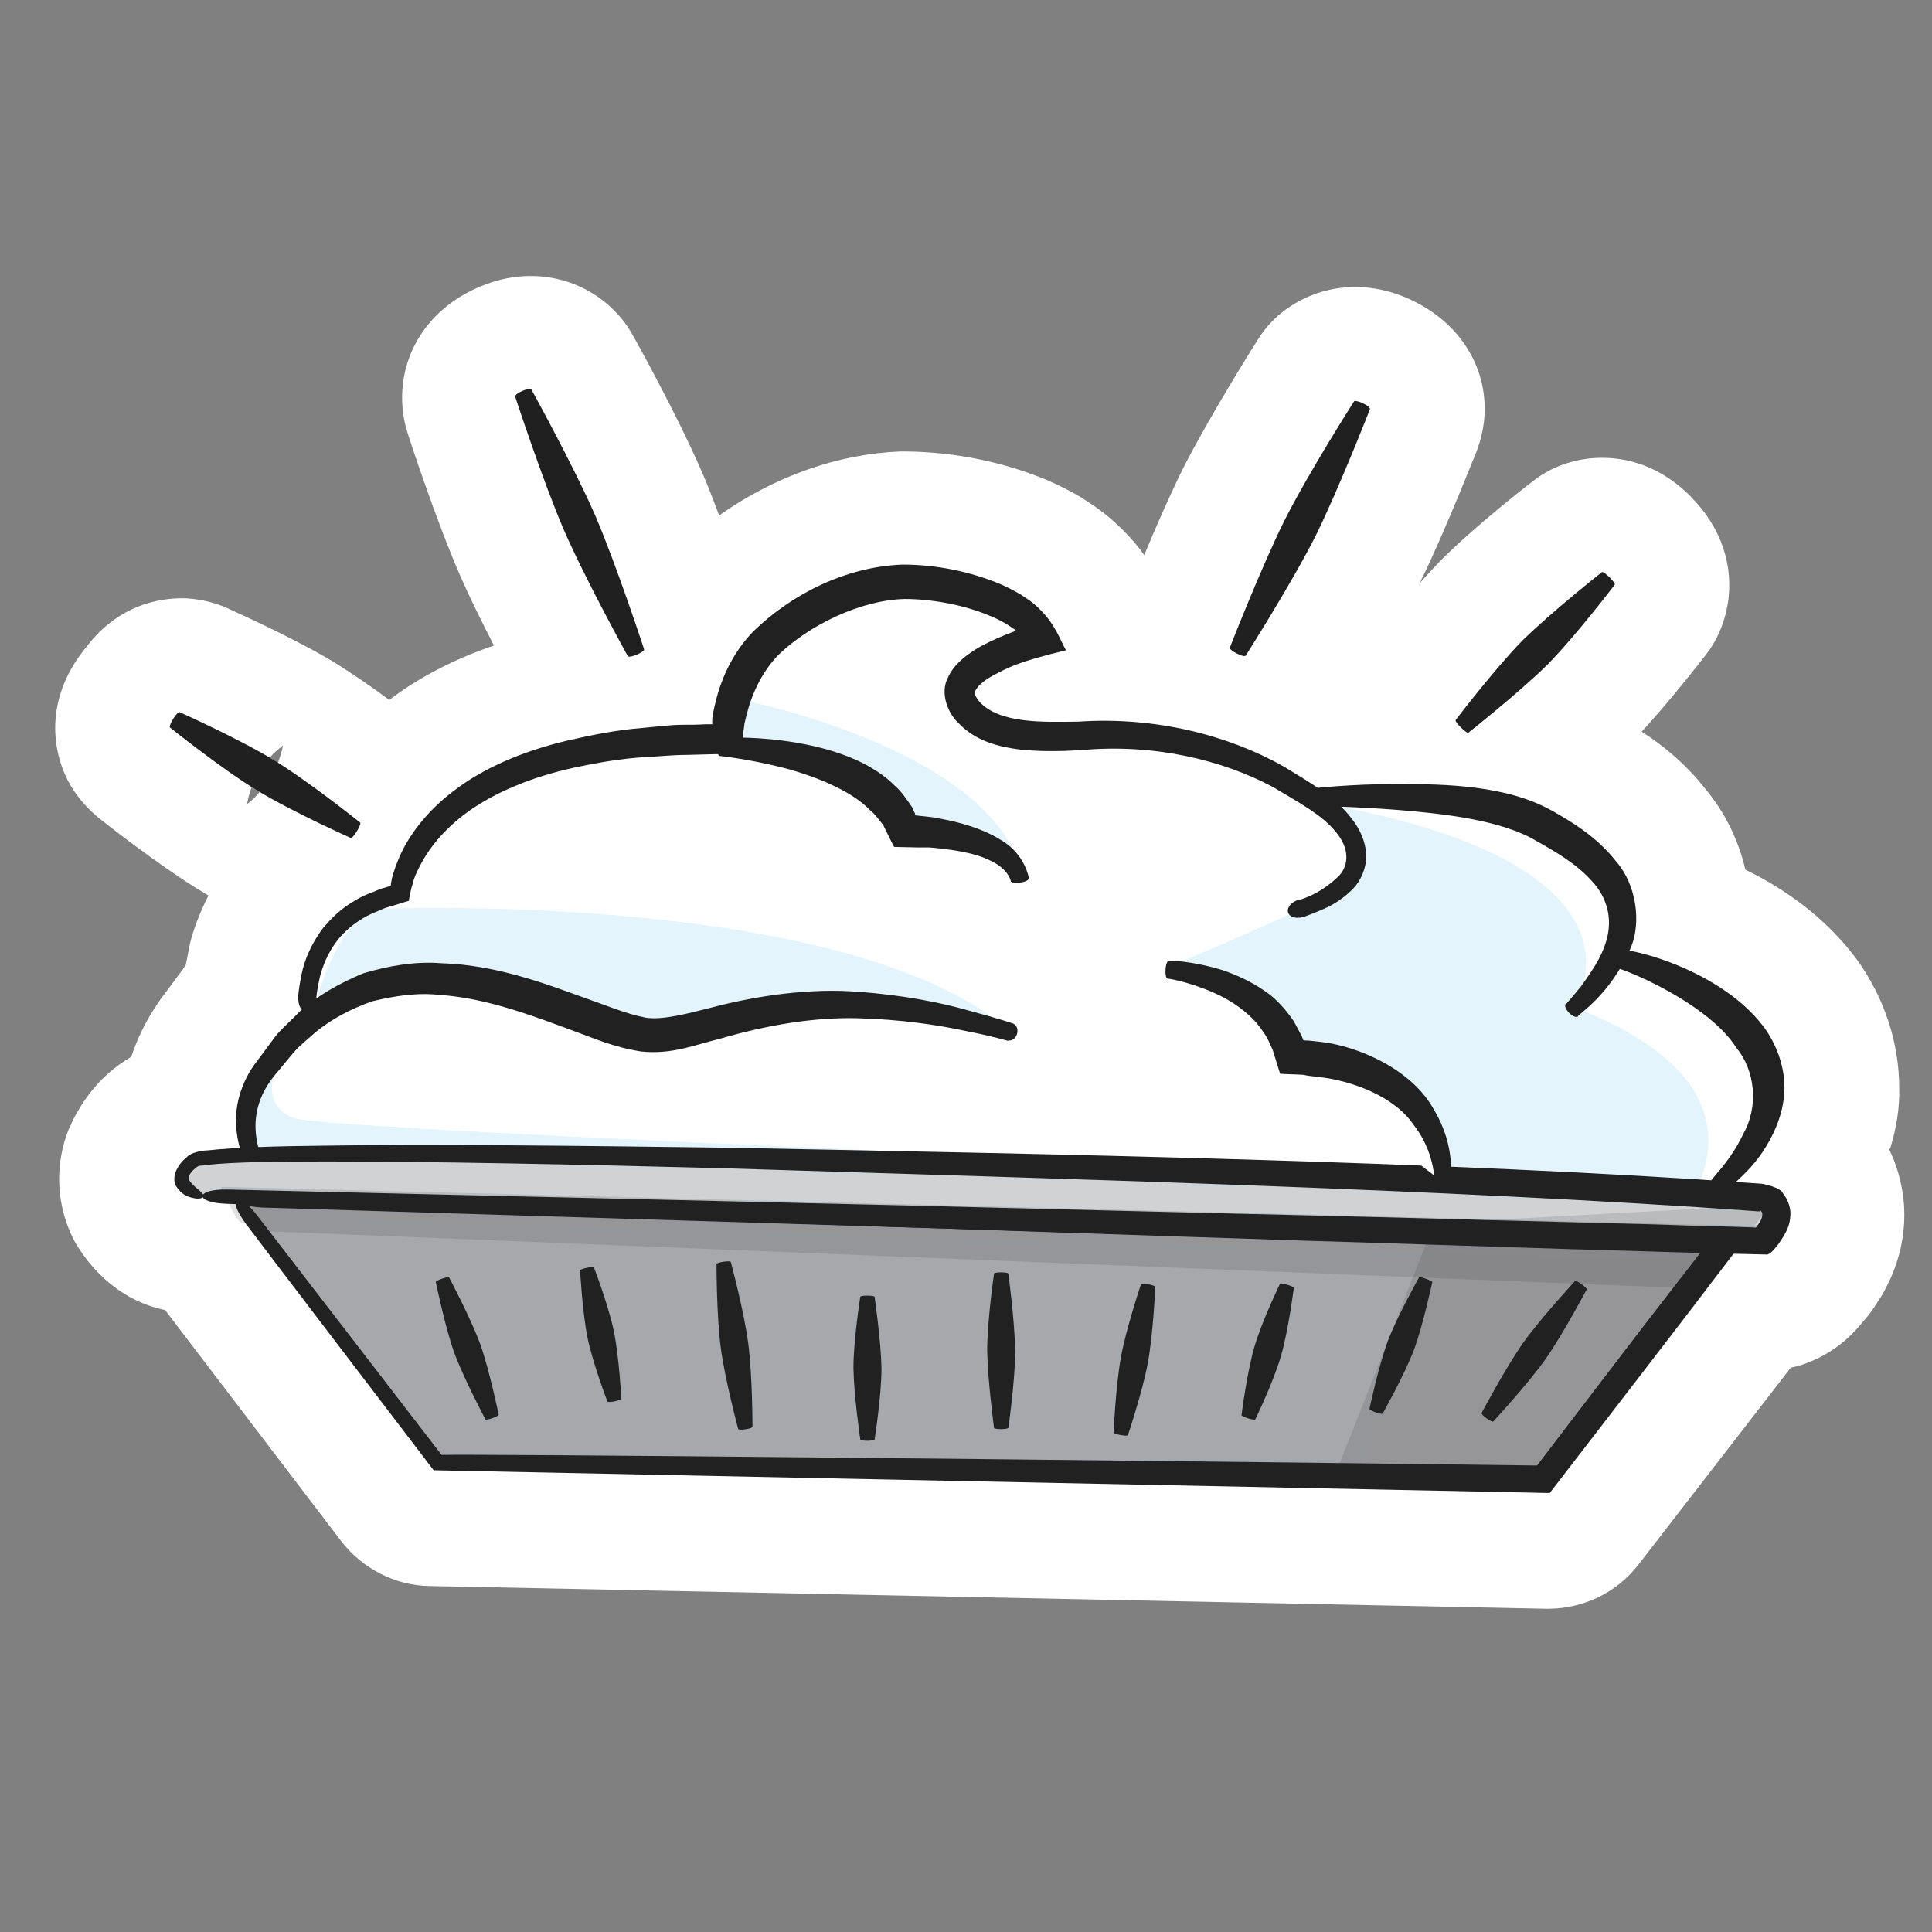 <svg width="35" height="35" viewBox="0 0 35 35" fill="none" xmlns="http://www.w3.org/2000/svg">
<rect x="0" y="0" width="35" height="35" fill="#808080" stroke="none"/>
<path d="M34.243 20.802C34.358 20.428 34.415 20.064 34.406 19.71C34.406 18.896 34.137 18.072 33.639 17.383C33.065 16.607 32.308 16.09 31.619 15.755C31.494 15.218 31.245 14.71 30.9 14.299C30.546 13.848 30.143 13.513 29.741 13.255C30.278 12.671 30.833 11.952 30.9 11.866C31.053 11.674 31.168 11.444 31.235 11.215C31.446 10.525 31.293 9.797 30.823 9.213C30.287 8.552 29.588 8.236 28.822 8.303C28.429 8.341 28.056 8.485 27.749 8.734C27.644 8.811 26.715 9.539 26.111 10.142C25.987 10.267 25.853 10.42 25.719 10.563C26.188 9.615 26.724 8.226 26.753 8.169C26.82 7.987 26.868 7.795 26.887 7.604C26.964 6.78 26.561 6.024 25.824 5.573C25.039 5.095 24.148 5.075 23.43 5.516C23.161 5.679 22.941 5.899 22.778 6.167C22.74 6.225 21.907 7.546 21.418 8.514C21.188 8.983 20.93 9.567 20.729 10.056C20.623 9.903 20.499 9.759 20.346 9.606C20.087 9.347 19.895 9.213 19.704 9.088C19.666 9.06 19.627 9.041 19.589 9.012C19.397 8.897 19.187 8.792 18.966 8.696C18.181 8.37 17.3 8.188 16.409 8.179C16.371 8.179 16.342 8.179 16.304 8.179C15.174 8.226 14.034 8.629 13.028 9.337C12.923 9.06 12.818 8.782 12.712 8.542C12.281 7.546 11.505 6.138 11.467 6.081C11.381 5.918 11.266 5.765 11.132 5.631C10.557 5.047 9.695 4.846 8.881 5.123C8 5.42 7.406 6.1 7.301 6.943C7.262 7.25 7.291 7.566 7.387 7.853C7.406 7.92 7.904 9.443 8.345 10.448C8.517 10.841 8.737 11.282 8.948 11.694C8.22 11.943 7.579 12.278 7.052 12.68C6.745 12.45 6.391 12.211 6.075 12.01C5.347 11.569 4.255 11.081 4.131 11.023C3.901 10.918 3.652 10.86 3.403 10.841C3.058 10.822 2.205 10.87 1.564 11.722C1.008 12.393 0.874 13.159 1.114 13.868C1.238 14.241 1.478 14.557 1.774 14.806C1.88 14.893 2.818 15.63 3.556 16.09C3.623 16.128 3.7 16.176 3.776 16.224C3.604 16.559 3.498 16.866 3.441 17.095C3.441 17.124 3.422 17.162 3.422 17.191C3.403 17.297 3.383 17.392 3.364 17.488C3.345 17.507 3.326 17.536 3.316 17.555L3.01 17.967C2.732 18.321 2.512 18.733 2.378 19.145C2.234 19.231 2.091 19.327 1.956 19.451C1.688 19.691 1.478 19.978 1.315 20.304C1.296 20.352 1.276 20.4 1.248 20.448C0.999 21.07 1.018 21.741 1.276 22.334C1.324 22.44 1.372 22.535 1.439 22.631C1.707 23.043 2.205 23.57 2.991 23.733L6.18 27.918C6.563 28.416 7.157 28.723 7.78 28.732L28.008 29.144H28.046C28.688 29.144 29.301 28.847 29.693 28.33L32.442 24.777C32.538 24.758 32.643 24.729 32.739 24.69C33.323 24.47 33.639 24.078 33.725 23.972C33.764 23.924 33.802 23.886 33.84 23.838C33.946 23.704 33.994 23.618 34.099 23.455C34.319 23.072 34.444 22.679 34.482 22.306C34.54 21.798 34.444 21.281 34.224 20.821L34.243 20.802ZM4.562 14.26C4.562 14.26 4.619 14.299 4.638 14.308C4.657 14.318 4.686 14.337 4.705 14.347C4.638 14.423 4.571 14.5 4.475 14.567C4.495 14.461 4.523 14.356 4.562 14.251V14.26ZM5.031 13.82C5.031 13.82 4.983 13.791 4.964 13.772C4.935 13.753 4.906 13.743 4.887 13.724C4.954 13.647 5.031 13.58 5.127 13.504C5.107 13.619 5.069 13.714 5.04 13.81L5.031 13.82Z" fill="white"/>
<path d="M4.169 20.783C4.169 20.783 4.791 18.656 5.692 18.283C5.692 18.283 5.529 16.837 6.946 16.454C6.946 16.454 7.55 14.241 9.312 13.944C11.074 13.647 13.143 13.255 13.143 13.255C13.143 13.255 13.411 11.397 14.379 11.148C15.346 10.899 17.788 9.979 18.689 11.425C18.689 11.425 17.568 11.885 17.482 12.239C17.396 12.594 17.453 12.977 18.114 13.111C18.775 13.245 20.192 13.053 21.399 13.389C22.606 13.724 23.88 14.509 23.88 14.509C23.88 14.509 26.772 14.126 28.247 15.189C29.722 16.252 29.435 17.22 29.435 17.22C29.435 17.22 34.003 19.375 30.785 21.884" fill="white"/>
<path d="M18.296 18.685C18.296 18.685 15.355 17.737 13.114 18.628C11.936 19.097 11.773 19.107 10.633 18.57C6.458 16.597 5.691 18.293 5.691 18.293C5.691 18.293 6.084 16.53 6.946 16.463C6.946 16.463 15.365 16.128 18.305 18.685H18.296Z" fill="#E3F4FC"/>
<path d="M5.021 19.308C5.021 19.308 4.667 20.017 5.328 20.256C5.989 20.495 25.977 21.252 25.977 21.252L4.609 20.946C4.609 20.946 3.824 19.394 5.021 19.308Z" fill="#E3F4FC"/>
<path d="M13.479 12.69C13.479 12.69 17.989 13.58 18.507 15.831L16.543 14.979C16.543 14.979 15.787 13.887 15.011 13.887C14.235 13.887 14.206 13.408 13.354 13.561C12.502 13.714 13.479 12.69 13.479 12.69Z" fill="#E3F4FC"/>
<path d="M24.129 14.586C24.129 14.586 25.316 15.601 23.516 16.492C23.113 16.693 21.207 17.507 21.207 17.507C21.207 17.507 23.401 17.411 23.276 19.087C23.276 19.087 25.259 18.609 26.092 21.252L30.239 22.267C30.239 22.267 32.682 19.844 28.506 18.245C28.506 18.245 30.239 15.735 24.129 14.586Z" fill="#E3F4FC"/>
<path d="M9.628 7.058C9.628 7.058 10.385 8.428 10.787 9.347C11.18 10.267 11.668 11.761 11.668 11.761C11.688 11.809 11.4 11.933 11.372 11.885C11.372 11.885 10.615 10.516 10.213 9.596C9.82 8.677 9.332 7.183 9.332 7.183C9.332 7.125 9.59 7.01 9.628 7.058Z" fill="#202020"/>
<path d="M3.25 12.9C3.25 12.9 4.323 13.379 4.964 13.772C5.606 14.165 6.525 14.902 6.525 14.902C6.554 14.931 6.401 15.189 6.353 15.18C6.353 15.18 5.28 14.701 4.639 14.308C3.997 13.915 3.077 13.178 3.077 13.178C3.058 13.13 3.202 12.9 3.25 12.9Z" fill="#202020"/>
<path d="M29.253 10.592C29.253 10.592 28.553 11.512 28.036 12.038C27.51 12.556 26.6 13.274 26.6 13.274C26.571 13.293 26.351 13.082 26.37 13.044C26.37 13.044 27.069 12.125 27.586 11.598C28.113 11.081 29.023 10.362 29.023 10.362C29.071 10.362 29.262 10.544 29.253 10.592Z" fill="#202020"/>
<path d="M24.818 7.412C24.818 7.412 24.263 8.839 23.832 9.711C23.391 10.583 22.568 11.876 22.568 11.876C22.539 11.923 22.261 11.78 22.28 11.732C22.28 11.732 22.836 10.305 23.267 9.433C23.707 8.562 24.531 7.269 24.531 7.269C24.579 7.24 24.828 7.355 24.818 7.412Z" fill="#202020"/>
<path d="M23.506 16.31C23.506 16.31 23.889 16.233 24.263 15.86C24.435 15.668 24.454 15.371 24.195 15.065C23.956 14.768 23.515 14.528 23.065 14.26C22.155 13.772 20.91 13.465 19.579 13.59C19.234 13.609 18.87 13.619 18.487 13.58C18.114 13.532 17.673 13.437 17.348 13.082C17.194 12.939 17.022 12.584 17.166 12.287C17.29 12.019 17.491 11.885 17.664 11.77C17.999 11.559 18.526 11.387 18.401 11.425C18.401 11.425 18.392 11.416 18.382 11.406C18.411 11.425 18.276 11.33 18.209 11.291C18.123 11.243 18.018 11.186 17.913 11.148C17.482 10.966 16.897 10.851 16.39 10.851C15.585 10.87 14.656 11.33 14.11 11.856C13.852 12.115 13.689 12.441 13.593 12.718C13.545 12.862 13.516 12.986 13.488 13.101C13.488 13.13 13.459 13.264 13.459 13.37C13.459 13.475 13.459 13.571 13.449 13.657C13.095 13.657 12.76 13.666 12.425 13.676C12.176 13.676 11.936 13.705 11.706 13.714C11.237 13.743 10.806 13.82 10.404 13.906C9.609 14.078 8.957 14.366 8.498 14.691C8.038 15.017 7.76 15.39 7.617 15.668C7.54 15.812 7.492 15.927 7.473 16.023C7.435 16.128 7.415 16.281 7.406 16.32C7.301 16.348 7.195 16.387 7.09 16.415C7.023 16.434 6.956 16.454 6.898 16.482C6.783 16.53 6.668 16.578 6.573 16.636C6.381 16.75 6.237 16.885 6.132 17.009C5.921 17.277 5.845 17.517 5.797 17.689C5.72 18.034 5.73 18.12 5.73 18.12C5.73 18.388 5.423 18.436 5.404 18.111C5.404 18.111 5.385 18.024 5.471 17.613C5.519 17.411 5.615 17.124 5.864 16.798C5.998 16.645 6.161 16.473 6.391 16.339C6.506 16.262 6.63 16.205 6.764 16.157C6.831 16.128 6.898 16.099 6.975 16.08C7.032 16.061 7.052 16.061 7.08 16.042C7.08 16.013 7.08 16.023 7.099 15.917C7.128 15.802 7.176 15.659 7.253 15.486C7.406 15.151 7.712 14.71 8.22 14.327C8.728 13.935 9.427 13.619 10.27 13.418C10.691 13.322 11.151 13.226 11.63 13.188C11.869 13.168 12.128 13.13 12.377 13.13C12.501 13.13 12.635 13.13 12.769 13.121H12.884H12.903V13.101C12.903 13.101 12.903 13.101 12.903 13.015C12.923 12.872 12.961 12.718 13.009 12.546C13.114 12.201 13.306 11.789 13.65 11.435C14.331 10.774 15.307 10.267 16.351 10.228C16.984 10.228 17.596 10.362 18.123 10.582C18.257 10.64 18.382 10.707 18.497 10.774C18.621 10.86 18.688 10.889 18.851 11.052C19.129 11.33 19.215 11.617 19.311 11.78C18.401 12 18.257 12.096 17.951 12.259C17.817 12.335 17.702 12.441 17.673 12.508C17.644 12.556 17.654 12.594 17.74 12.709C18.104 13.111 18.89 13.082 19.541 13.073C20.949 12.977 22.28 13.331 23.257 13.887C23.726 14.174 24.176 14.423 24.483 14.825C24.636 15.017 24.741 15.247 24.751 15.496C24.751 15.745 24.646 15.956 24.521 16.09C24.263 16.358 24.014 16.454 23.851 16.521C23.688 16.588 23.602 16.616 23.602 16.616C23.286 16.683 23.238 16.415 23.496 16.31H23.506Z" fill="#212121"/>
<path d="M18.267 18.858C18.267 18.858 17.98 18.771 17.491 18.676C17.003 18.57 16.313 18.465 15.528 18.446C14.742 18.427 13.89 18.57 13.038 18.819C12.597 18.925 12.176 19.107 11.62 19.049C11.113 18.973 10.739 18.8 10.366 18.666C9.638 18.398 8.814 18.082 7.971 18.024C7.55 17.977 7.138 18.044 6.745 18.139C6.362 18.273 6.017 18.455 5.72 18.695C5.586 18.819 5.433 18.934 5.318 19.068C5.203 19.202 5.098 19.337 4.992 19.461C4.782 19.71 4.686 19.95 4.648 20.17C4.609 20.39 4.638 20.572 4.657 20.697C4.686 20.821 4.715 20.878 4.715 20.878C4.763 21.003 4.504 21.175 4.418 21.003C4.418 21.003 4.379 20.926 4.341 20.783C4.303 20.639 4.255 20.409 4.284 20.122C4.312 19.844 4.437 19.499 4.657 19.222C4.763 19.078 4.877 18.925 4.992 18.771C5.117 18.618 5.28 18.484 5.423 18.331C5.739 18.044 6.142 17.814 6.582 17.632C7.032 17.498 7.521 17.411 8 17.45C8.958 17.478 9.839 17.804 10.576 18.072C10.94 18.197 11.342 18.369 11.697 18.436C12.003 18.484 12.463 18.36 12.884 18.254C13.756 18.024 14.714 17.9 15.537 17.967C16.361 18.024 17.07 18.168 17.568 18.312C18.066 18.446 18.353 18.541 18.353 18.541C18.506 18.618 18.42 18.877 18.258 18.848L18.267 18.858Z" fill="#212121"/>
<path d="M4.274 21.75L7.913 26.5L27.95 26.807L31.283 22.449L4.274 21.75Z" fill="#A6A8AB"/>
<path d="M4.725 21.626C4.725 21.626 19.905 21.961 31.782 22.22C31.446 22.651 30.776 23.541 30.125 24.384C29.32 25.428 28.468 26.539 28.075 27.047C18.679 26.855 8.699 26.654 7.856 26.635C4.849 22.698 4.456 22.172 4.456 22.172C4.092 21.683 4.303 21.559 4.658 22.018C4.658 22.018 5.05 22.526 8 26.357C8.642 26.338 18.813 26.434 27.845 26.549C28.209 26.07 28.994 25.045 29.741 24.068C30.01 23.723 30.278 23.369 30.527 23.053C30.632 22.919 30.728 22.794 30.814 22.679C19.369 22.325 4.734 21.875 4.734 21.875C4.14 21.836 4.15 21.616 4.734 21.616L4.725 21.626Z" fill="#212121"/>
<path d="M8.795 25.715C8.795 25.715 8.412 24.997 8.23 24.509C8.057 24.02 7.895 23.225 7.895 23.225C7.895 23.196 8.124 23.12 8.134 23.139C8.134 23.139 8.517 23.857 8.699 24.346C8.871 24.834 9.034 25.629 9.034 25.629C9.015 25.667 8.814 25.734 8.795 25.715Z" fill="#212121"/>
<path d="M11.007 25.399C11.007 25.399 10.739 24.7 10.643 24.231C10.548 23.761 10.509 23.014 10.509 23.014C10.509 22.986 10.749 22.938 10.758 22.957C10.758 22.957 11.027 23.656 11.122 24.125C11.218 24.595 11.256 25.342 11.256 25.342C11.237 25.37 11.027 25.418 11.007 25.39V25.399Z" fill="#212121"/>
<path d="M26.839 25.6C26.839 25.6 27.261 24.805 27.586 24.336C27.922 23.867 28.535 23.206 28.535 23.206C28.554 23.187 28.755 23.33 28.745 23.359C28.745 23.359 28.324 24.154 27.998 24.623C27.663 25.093 27.05 25.753 27.05 25.753C27.012 25.763 26.839 25.639 26.839 25.6Z" fill="#212121"/>
<path d="M24.809 25.524C24.809 25.524 24.971 24.758 25.144 24.288C25.326 23.819 25.709 23.139 25.709 23.139C25.728 23.12 25.948 23.206 25.948 23.225C25.948 23.225 25.785 23.991 25.613 24.461C25.431 24.93 25.048 25.61 25.048 25.61C25.019 25.629 24.809 25.552 24.809 25.524Z" fill="#212121"/>
<path d="M22.491 25.639C22.491 25.639 22.587 24.882 22.721 24.413C22.855 23.943 23.19 23.254 23.19 23.254C23.2 23.235 23.439 23.302 23.439 23.33C23.439 23.33 23.343 24.087 23.209 24.556C23.075 25.026 22.74 25.715 22.74 25.715C22.711 25.734 22.5 25.667 22.491 25.639Z" fill="#212121"/>
<path d="M20.173 25.955C20.173 25.955 20.212 25.112 20.307 24.585C20.403 24.058 20.671 23.263 20.671 23.263C20.681 23.235 20.92 23.282 20.93 23.311C20.93 23.311 20.892 24.154 20.796 24.681C20.7 25.208 20.432 26.003 20.432 26.003C20.403 26.022 20.192 25.983 20.173 25.955Z" fill="#212121"/>
<path d="M18.008 25.869C18.008 25.869 17.893 25.016 17.884 24.47C17.884 23.924 18.008 23.072 18.008 23.072C18.008 23.043 18.257 23.043 18.267 23.072C18.267 23.072 18.382 23.924 18.391 24.47C18.391 25.016 18.267 25.869 18.267 25.869C18.238 25.897 18.027 25.897 18.008 25.869Z" fill="#212121"/>
<path d="M15.585 26.079C15.585 26.079 15.47 25.294 15.461 24.786C15.461 24.279 15.585 23.493 15.585 23.493C15.585 23.465 15.835 23.465 15.844 23.493C15.844 23.493 15.959 24.279 15.969 24.786C15.969 25.294 15.844 26.079 15.844 26.079C15.815 26.108 15.605 26.108 15.585 26.079Z" fill="#212121"/>
<path d="M13.373 25.888C13.373 25.888 13.134 24.997 13.057 24.413C12.98 23.828 12.98 22.899 12.98 22.899C12.98 22.871 13.22 22.832 13.239 22.861C13.239 22.861 13.479 23.752 13.555 24.336C13.632 24.92 13.632 25.849 13.632 25.849C13.613 25.888 13.392 25.916 13.373 25.888Z" fill="#212121"/>
<path d="M3.69 21.664L31.954 22.488C31.954 22.488 32.423 22.018 32.069 21.731C31.715 21.444 4.102 20.562 3.518 21.032C2.934 21.501 3.69 21.674 3.69 21.674V21.664Z" fill="#D0D2D3"/>
<path d="M3.192 21.491C3.192 21.491 3.115 21.396 3.192 21.204C3.24 21.108 3.297 21.032 3.383 20.965C3.45 20.878 3.671 20.84 3.766 20.84C4.284 20.783 5.012 20.764 5.921 20.754C7.751 20.725 10.298 20.754 13.2 20.792C19.014 20.907 26.216 21.032 31.906 21.444C31.934 21.444 32.26 21.511 32.298 21.616C32.394 21.731 32.452 21.903 32.432 22.047C32.423 22.191 32.365 22.306 32.308 22.401C32.279 22.449 32.25 22.488 32.212 22.545C32.155 22.612 32.097 22.698 32.02 22.727C31.618 22.717 31.216 22.708 30.804 22.698C30.057 22.679 29.281 22.65 28.506 22.631C26.944 22.583 25.326 22.526 23.707 22.478C20.47 22.373 17.213 22.258 14.311 22.162C8.507 21.961 4.111 21.808 4.111 21.808C3.508 21.788 3.537 21.539 4.111 21.549C4.111 21.549 8.507 21.654 14.311 21.788C17.213 21.855 20.47 21.942 23.707 22.018C25.326 22.056 26.944 22.104 28.506 22.143C29.291 22.162 30.057 22.181 30.804 22.21C31.139 22.21 31.475 22.229 31.81 22.238L31.867 22.162C31.906 22.104 31.925 22.047 31.925 22.009C31.925 21.97 31.925 21.97 31.906 21.942C31.887 21.922 31.877 21.922 31.887 21.942C31.915 21.951 31.867 21.942 31.819 21.942C26.226 21.539 18.976 21.348 13.181 21.166C10.279 21.089 7.732 21.041 5.912 21.041C5.002 21.041 4.264 21.051 3.786 21.099C3.642 21.128 3.613 21.099 3.546 21.156C3.479 21.214 3.441 21.262 3.431 21.29C3.402 21.348 3.431 21.386 3.431 21.386C3.517 21.52 3.719 21.616 3.68 21.673C3.68 21.702 3.623 21.721 3.546 21.712C3.47 21.693 3.326 21.693 3.192 21.491Z" fill="#212121"/>
<path d="M28.372 18.187C28.372 18.187 28.477 18.072 28.64 17.871C28.784 17.66 29.014 17.373 29.109 17.009C29.205 16.655 29.129 16.272 28.841 15.965C28.573 15.659 28.18 15.429 27.836 15.237C27.203 14.854 26.14 14.739 25.307 14.672C24.464 14.605 23.823 14.605 23.823 14.605C23.736 14.605 23.717 14.299 23.803 14.28C23.803 14.28 24.455 14.203 25.317 14.203C26.169 14.203 27.299 14.222 28.123 14.691C28.497 14.902 28.937 15.17 29.282 15.611C29.646 16.032 29.732 16.703 29.55 17.153C29.167 18.044 28.564 18.388 28.583 18.417C28.497 18.455 28.314 18.264 28.362 18.187H28.372Z" fill="#212121"/>
<path d="M31.006 21.377C31.006 21.377 31.073 21.29 31.197 21.147C31.312 21.003 31.465 20.792 31.58 20.543C31.868 20.036 31.791 19.384 31.456 18.982C30.891 18.082 29.023 17.373 29.148 17.526C29.09 17.546 29.004 17.249 29.061 17.22C29.176 17.057 31.111 17.469 31.963 18.618C32.165 18.896 32.327 19.289 32.327 19.7C32.327 20.112 32.165 20.495 31.992 20.773C31.82 21.061 31.609 21.262 31.465 21.396C31.312 21.53 31.226 21.606 31.226 21.606C31.159 21.635 30.977 21.434 31.006 21.377Z" fill="#212121"/>
<path d="M12.99 13.533C12.99 13.533 15.854 13.533 16.38 15.055C16.38 15.055 18.372 15.055 18.487 15.994" fill="white"/>
<path d="M18.315 15.975C18.315 15.975 18.286 15.745 17.922 15.582C17.75 15.496 17.51 15.438 17.252 15.4C17.118 15.381 16.974 15.362 16.83 15.352H16.61L16.198 15.343C16.15 15.257 16.083 15.113 15.997 14.94C15.93 14.864 15.863 14.758 15.767 14.682C15.413 14.308 14.694 14.03 14.101 13.887C13.507 13.743 13.037 13.695 13.037 13.695C12.98 13.695 12.97 13.379 13.037 13.37C13.037 13.37 13.526 13.331 14.187 13.418C14.829 13.504 15.681 13.705 16.208 14.232C16.332 14.337 16.438 14.5 16.524 14.624C16.619 14.825 16.562 14.73 16.572 14.768C16.6 14.768 16.524 14.768 16.648 14.778L16.897 14.806C17.06 14.835 17.213 14.864 17.357 14.902C17.654 14.979 17.922 15.084 18.133 15.218C18.593 15.486 18.64 15.937 18.64 15.908C18.631 15.994 18.353 16.013 18.324 15.975H18.315Z" fill="#212121"/>
<path d="M21.122 17.565C21.122 17.565 23.056 17.68 23.401 19.145C23.401 19.145 26.092 19.087 26.15 21.424" fill="white"/>
<path d="M25.987 21.386C25.987 21.386 25.987 20.85 25.604 20.371C25.259 19.863 24.493 19.576 23.88 19.509C23.784 19.499 23.688 19.49 23.612 19.471C23.458 19.461 23.276 19.461 23.19 19.451L23.056 19.02L22.96 18.81C22.884 18.685 22.798 18.561 22.692 18.455C22.482 18.245 22.233 18.091 21.993 17.986C21.514 17.775 21.15 17.727 21.15 17.727C21.093 17.718 21.102 17.411 21.179 17.402C21.179 17.402 21.581 17.402 22.146 17.574C22.424 17.67 22.75 17.814 23.047 18.053C23.19 18.178 23.324 18.331 23.439 18.503L23.583 18.771L23.612 18.848C23.612 18.848 23.612 18.848 23.631 18.848C23.727 18.848 23.841 18.867 23.947 18.877C24.646 18.963 25.594 19.394 25.977 20.103C26.389 20.783 26.265 21.386 26.293 21.367C26.265 21.444 25.997 21.444 25.968 21.377L25.987 21.386Z" fill="#212121"/>
<g opacity="0.13">
<path d="M26.073 22.277L24.387 26.692L27.95 26.807L31.657 22.047L26.073 22.277Z" fill="#241F20"/>
<path d="M26.216 22.143C26.216 22.143 28.189 22.038 32.068 21.827C31.867 22.095 31.369 22.756 30.766 23.56C30.268 24.202 29.683 24.968 29.166 25.648C28.735 26.194 28.266 26.798 28.065 27.047C27.088 27.008 26.245 26.97 25.603 26.941C24.866 26.903 24.349 26.874 24.128 26.865C25.402 23.646 25.9 22.363 25.9 22.363C25.977 22.172 26.207 22.267 26.14 22.459C26.14 22.459 25.718 23.608 24.646 26.52C24.655 26.52 24.674 26.52 24.703 26.52C24.732 26.52 24.703 26.52 24.837 26.52C25.048 26.52 25.306 26.52 25.613 26.52C26.197 26.529 26.954 26.549 27.835 26.558C28.007 26.338 28.41 25.811 28.774 25.332C29.3 24.662 29.894 23.905 30.402 23.263C30.66 22.947 30.89 22.66 31.072 22.421C31.13 22.354 31.168 22.306 31.158 22.315L31.178 22.296C31.178 22.296 31.216 22.258 31.226 22.248C27.912 22.344 26.216 22.392 26.216 22.392C26.015 22.373 26.006 22.162 26.207 22.133L26.216 22.143Z" fill="#212121"/>
</g>
<g opacity="0.13">
<path d="M4.437 22.162L30.776 23.091L31.302 22.449L4.207 21.635L4.437 22.162Z" fill="#241F20"/>
<path d="M4.102 21.712C4.102 21.712 4.102 21.712 4.006 21.501C4.045 21.501 20.624 21.922 31.322 22.2C31.513 22.2 31.715 22.21 31.82 22.219C31.418 22.708 31.092 23.11 30.9 23.35C20.068 22.919 4.859 22.306 4.859 22.306C4.294 22.277 4.322 22.037 4.859 22.047C4.859 22.047 19.934 22.507 30.661 22.842C30.69 22.804 30.738 22.756 30.785 22.689C20.451 22.334 4.437 21.779 4.409 21.779C4.437 21.846 4.437 21.846 4.437 21.846C4.514 22.085 4.466 22.497 4.102 21.721V21.712Z" fill="#212121"/>
</g>
</svg>
